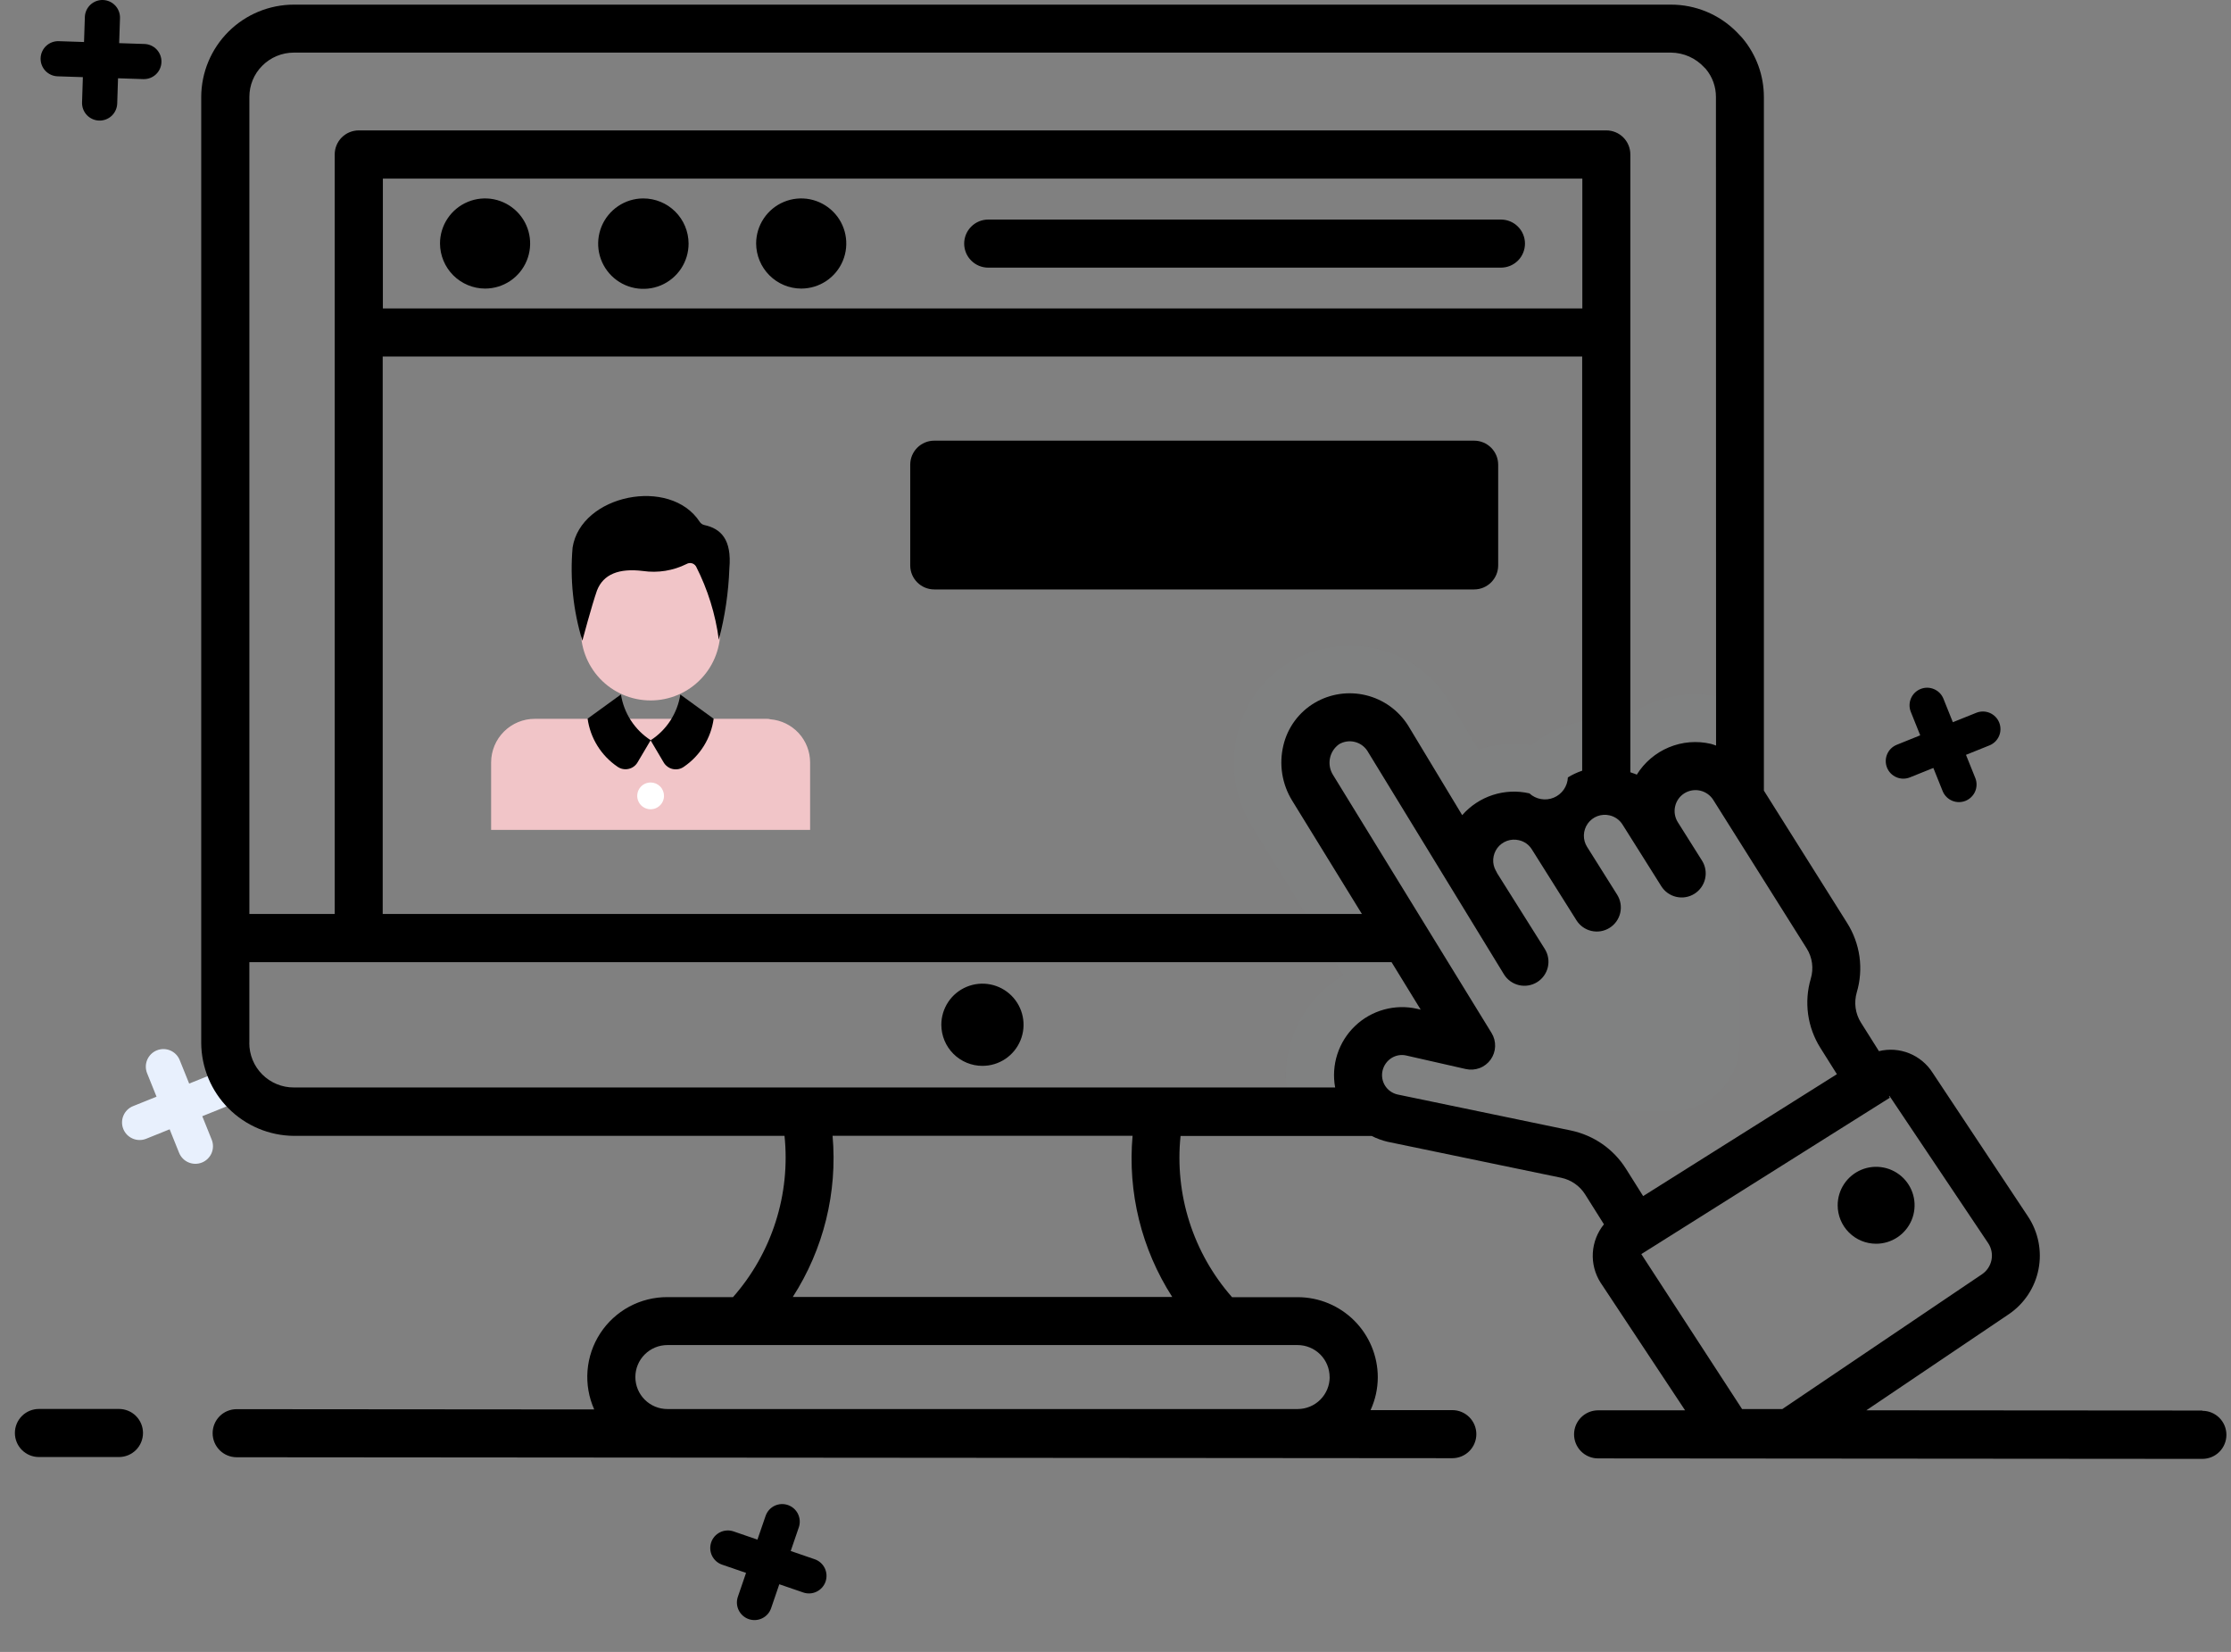 <svg width="104" height="77" viewBox="0 0 104 77" fill="none" xmlns="http://www.w3.org/2000/svg">
<rect x="0" y="0" width="104" height="77" fill="#808080" stroke="none"/>
<path d="M10.972 50.519C11.053 50.72 11.052 50.946 10.968 51.146C10.884 51.346 10.724 51.504 10.523 51.587L9.429 52.028L9.869 53.121C9.95 53.323 9.948 53.548 9.863 53.748C9.777 53.948 9.616 54.106 9.415 54.187C9.213 54.268 8.987 54.266 8.787 54.181C8.587 54.096 8.43 53.935 8.348 53.733L7.908 52.638L6.814 53.079C6.613 53.16 6.387 53.157 6.187 53.072C5.987 52.987 5.829 52.826 5.748 52.624C5.667 52.423 5.669 52.197 5.755 51.997C5.84 51.797 6.001 51.639 6.203 51.558L7.297 51.118L6.857 50.024C6.776 49.822 6.778 49.597 6.863 49.397C6.949 49.197 7.11 49.039 7.311 48.958C7.513 48.876 7.739 48.879 7.939 48.964C8.139 49.049 8.296 49.211 8.377 49.412L8.818 50.507L9.912 50.067C10.112 49.988 10.336 49.991 10.534 50.076C10.733 50.161 10.89 50.32 10.972 50.519Z" fill="#E8F0FD"/>
<g opacity="0.3">
<g opacity="0.3">
<g opacity="0.3">
<path opacity="0.3" d="M81.116 32.757V48.601C81.118 48.654 81.114 48.707 81.105 48.758C81.107 48.807 81.103 48.856 81.093 48.904V48.949C81.069 49.048 81.05 49.15 81.037 49.251C81.037 49.296 81.026 49.352 81.026 49.385C81.027 49.412 81.023 49.439 81.015 49.464C80.984 49.521 80.962 49.581 80.948 49.643C80.948 49.654 80.925 49.666 80.925 49.666C80.925 49.666 80.914 49.7 80.903 49.722C80.893 49.761 80.878 49.799 80.858 49.834C80.847 49.845 80.847 49.867 80.847 49.912C80.835 49.935 80.824 49.968 80.813 49.99C80.802 50.013 80.779 50.025 80.757 50.069C80.756 50.078 80.752 50.086 80.746 50.092C80.708 50.145 80.674 50.201 80.645 50.26C80.632 50.287 80.618 50.313 80.6 50.338C80.6 50.36 80.578 50.383 80.567 50.405C80.567 50.408 80.565 50.411 80.563 50.413C80.561 50.416 80.558 50.417 80.555 50.417L80.533 50.439C80.532 50.446 80.53 50.453 80.526 50.459C80.522 50.465 80.517 50.469 80.511 50.472C80.459 50.55 80.403 50.626 80.343 50.697L80.331 50.708L80.309 50.73C80.303 50.736 80.299 50.744 80.298 50.753L80.118 50.943C80.062 50.988 79.995 51.044 79.95 51.078C79.939 51.089 79.917 51.1 79.906 51.111C79.894 51.122 79.872 51.133 79.861 51.156C79.823 51.203 79.772 51.238 79.715 51.257H79.706C79.672 51.268 79.65 51.302 79.617 51.313C79.584 51.332 79.554 51.354 79.527 51.38H79.516C79.482 51.391 79.471 51.392 79.46 51.403C79.448 51.414 79.448 51.403 79.437 51.425C79.406 51.444 79.372 51.46 79.336 51.47C79.314 51.481 79.303 51.492 79.291 51.492C79.28 51.492 79.258 51.515 79.247 51.515C79.226 51.527 79.203 51.535 79.179 51.537C79.171 51.547 79.161 51.555 79.149 51.561C79.138 51.567 79.125 51.57 79.112 51.571C79.09 51.582 79.056 51.593 79.034 51.604H79.011C78.989 51.626 78.989 51.627 78.978 51.627C78.901 51.658 78.823 51.684 78.742 51.705H78.72C78.653 51.716 78.619 51.739 78.552 51.75H78.429C78.429 51.75 78.417 51.773 78.406 51.75C78.403 51.756 78.398 51.761 78.392 51.765C78.386 51.769 78.38 51.772 78.373 51.773C78.348 51.782 78.321 51.786 78.294 51.783C78.261 51.783 78.227 51.795 78.182 51.795C78.093 51.804 78.003 51.807 77.913 51.806H60.209V51.795C59.895 50.863 59.849 49.861 60.074 48.904C60.396 47.513 61.254 46.305 62.461 45.542C62.506 45.509 62.562 45.486 62.607 45.453L61.542 43.727L58.337 38.505C57.943 37.867 57.681 37.157 57.565 36.416C57.45 35.675 57.484 34.919 57.665 34.191C57.832 33.495 58.136 32.839 58.559 32.262C58.983 31.685 59.517 31.198 60.13 30.83C60.98 30.342 61.941 30.083 62.92 30.079C63.328 30.079 63.733 30.124 64.131 30.213C64.83 30.369 65.491 30.663 66.076 31.076C66.66 31.49 67.157 32.015 67.537 32.622L68.927 34.92C69.459 34.75 70.015 34.663 70.574 34.662C70.844 34.658 71.114 34.677 71.38 34.718C72.35 33.932 73.561 33.505 74.809 33.508C75.076 33.504 75.342 33.523 75.605 33.564C75.773 33.427 75.949 33.299 76.132 33.182C77.002 32.638 78.007 32.347 79.034 32.342C79.457 32.344 79.878 32.397 80.289 32.499C80.571 32.561 80.848 32.648 81.116 32.757Z" fill="#CEDBF0"/>
</g>
</g>
</g>
<path d="M68.718 20.54H43.551C42.932 20.54 42.431 21.042 42.431 21.661V26.353C42.431 26.972 42.932 27.474 43.551 27.474H68.718C69.337 27.474 69.839 26.972 69.839 26.353V21.661C69.839 21.042 69.337 20.54 68.718 20.54Z" fill="black"/>
<path d="M37.764 38.682V35.533C37.762 35.028 37.572 34.541 37.23 34.17C36.887 33.799 36.418 33.569 35.915 33.527C35.853 33.509 35.788 33.501 35.724 33.505H24.933C24.394 33.504 23.877 33.717 23.495 34.097C23.112 34.477 22.896 34.994 22.894 35.533V38.682H37.764Z" fill="#F1C5C8"/>
<path d="M33.574 29.228C33.597 29.669 33.53 30.11 33.377 30.523C33.225 30.937 32.99 31.316 32.686 31.636C32.382 31.956 32.017 32.211 31.611 32.385C31.206 32.559 30.77 32.648 30.329 32.648C29.887 32.648 29.451 32.559 29.046 32.385C28.64 32.211 28.275 31.956 27.971 31.636C27.668 31.316 27.432 30.937 27.28 30.523C27.127 30.11 27.06 29.669 27.084 29.228C27.084 27.436 28.534 25.317 30.333 25.317C32.133 25.317 33.574 27.43 33.574 29.228Z" fill="#F1C5C8"/>
<path d="M30.953 37.099C30.952 37.222 30.916 37.342 30.847 37.444C30.778 37.547 30.68 37.627 30.567 37.674C30.453 37.721 30.327 37.733 30.206 37.709C30.086 37.684 29.974 37.625 29.887 37.538C29.8 37.451 29.741 37.34 29.717 37.219C29.692 37.098 29.705 36.972 29.752 36.858C29.799 36.745 29.878 36.647 29.981 36.578C30.083 36.51 30.203 36.473 30.326 36.472C30.409 36.472 30.491 36.488 30.567 36.519C30.643 36.551 30.712 36.597 30.77 36.655C30.829 36.713 30.875 36.782 30.906 36.858C30.937 36.935 30.953 37.016 30.953 37.099Z" fill="white"/>
<path d="M32.099 11.35C32.1 11.767 31.978 12.175 31.747 12.522C31.517 12.869 31.188 13.141 30.804 13.302C30.419 13.462 29.995 13.505 29.586 13.425C29.177 13.345 28.801 13.146 28.505 12.852C28.21 12.558 28.008 12.183 27.925 11.775C27.843 11.366 27.883 10.942 28.041 10.557C28.2 10.171 28.469 9.841 28.814 9.608C29.16 9.375 29.567 9.25 29.984 9.249C30.543 9.248 31.08 9.468 31.476 9.862C31.872 10.256 32.096 10.791 32.099 11.35Z" fill="black"/>
<path d="M6.734 2.05L5.555 2.011L5.594 0.832C5.597 0.617 5.516 0.409 5.368 0.254C5.219 0.098 5.016 0.007 4.801 0C4.587 -0.007 4.378 0.071 4.22 0.216C4.062 0.362 3.967 0.563 3.956 0.778L3.917 1.958L2.738 1.919C2.521 1.912 2.31 1.992 2.152 2.14C1.993 2.289 1.9 2.494 1.893 2.712C1.886 2.929 1.966 3.14 2.114 3.299C2.263 3.457 2.468 3.55 2.686 3.557L3.863 3.596L3.825 4.774C3.818 4.991 3.898 5.202 4.046 5.361C4.195 5.519 4.4 5.613 4.618 5.62C4.835 5.627 5.046 5.548 5.205 5.399C5.363 5.25 5.456 5.045 5.464 4.828L5.502 3.649L6.68 3.688C6.898 3.695 7.109 3.616 7.268 3.467C7.426 3.319 7.519 3.113 7.526 2.896C7.534 2.679 7.454 2.467 7.306 2.309C7.157 2.15 6.952 2.057 6.734 2.05Z" fill="black"/>
<path d="M37.975 72.677L36.86 72.294L37.242 71.178C37.308 70.974 37.291 70.751 37.195 70.559C37.099 70.367 36.931 70.221 36.728 70.151C36.525 70.081 36.303 70.094 36.109 70.186C35.915 70.279 35.766 70.445 35.693 70.647L35.309 71.763L34.194 71.38C33.988 71.31 33.763 71.324 33.568 71.42C33.372 71.516 33.223 71.685 33.153 71.89C33.083 72.096 33.097 72.321 33.192 72.516C33.288 72.712 33.457 72.861 33.663 72.931L34.778 73.314L34.396 74.428C34.325 74.634 34.34 74.859 34.435 75.054C34.531 75.25 34.7 75.399 34.905 75.47C35.111 75.54 35.336 75.526 35.531 75.43C35.727 75.335 35.876 75.166 35.946 74.96L36.328 73.844L37.444 74.227C37.65 74.298 37.875 74.284 38.07 74.188C38.265 74.093 38.414 73.923 38.485 73.718C38.555 73.512 38.541 73.287 38.446 73.092C38.35 72.897 38.181 72.747 37.975 72.677Z" fill="black"/>
<path d="M89.03 36.235L90.125 35.795L90.564 36.889C90.649 37.087 90.807 37.243 91.005 37.325C91.203 37.407 91.426 37.408 91.625 37.328C91.823 37.248 91.983 37.093 92.07 36.897C92.156 36.701 92.162 36.478 92.086 36.278L91.646 35.184L92.739 34.744C92.941 34.663 93.102 34.505 93.188 34.305C93.273 34.105 93.275 33.88 93.194 33.678C93.113 33.477 92.956 33.316 92.756 33.23C92.556 33.145 92.33 33.142 92.129 33.223L91.034 33.663L90.595 32.569C90.514 32.367 90.356 32.206 90.156 32.121C89.956 32.035 89.73 32.033 89.528 32.115C89.327 32.196 89.166 32.353 89.081 32.553C88.995 32.753 88.993 32.979 89.074 33.18L89.513 34.274L88.42 34.715C88.32 34.755 88.229 34.814 88.152 34.889C88.075 34.964 88.014 35.054 87.972 35.153C87.929 35.252 87.907 35.358 87.906 35.466C87.905 35.573 87.925 35.681 87.965 35.78C88.005 35.88 88.064 35.971 88.139 36.048C88.215 36.125 88.305 36.186 88.403 36.228C88.502 36.271 88.609 36.293 88.716 36.294C88.824 36.295 88.931 36.275 89.03 36.235Z" fill="black"/>
<path d="M5.546 65.673H1.814C1.517 65.673 1.232 65.791 1.022 66.001C0.812 66.211 0.694 66.496 0.694 66.793C0.694 67.091 0.812 67.376 1.022 67.586C1.232 67.796 1.517 67.914 1.814 67.914H5.546C5.843 67.914 6.128 67.796 6.338 67.586C6.548 67.376 6.666 67.091 6.666 66.793C6.666 66.496 6.548 66.211 6.338 66.001C6.128 65.791 5.843 65.673 5.546 65.673Z" fill="black"/>
<path d="M102.662 65.747L87.001 65.736L93.646 61.254C94.363 60.767 94.858 60.017 95.026 59.167C95.194 58.317 95.02 57.434 94.543 56.711L90.091 50.003C89.831 49.594 89.45 49.277 89.001 49.096C88.552 48.915 88.058 48.88 87.588 48.995L86.749 47.663C86.619 47.456 86.535 47.224 86.501 46.982C86.468 46.74 86.486 46.494 86.554 46.259C86.715 45.719 86.758 45.15 86.681 44.592C86.603 44.033 86.407 43.498 86.106 43.021L82.225 36.851V4.526C82.226 3.523 81.873 2.552 81.23 1.783C81.209 1.758 81.118 1.656 81.091 1.634L80.953 1.488C80.552 1.084 80.075 0.763 79.549 0.545C79.023 0.327 78.46 0.215 77.89 0.216H13.701C12.556 0.216 11.459 0.669 10.649 1.477C9.839 2.285 9.382 3.382 9.38 4.526V48.61C9.386 49.755 9.843 50.852 10.651 51.663C11.46 52.475 12.555 52.935 13.701 52.944H36.571C36.711 54.295 36.571 55.66 36.157 56.953C35.744 58.247 35.068 59.441 34.17 60.46H31.109C30.488 60.458 29.876 60.611 29.329 60.906C28.782 61.202 28.318 61.629 27.979 62.15C27.64 62.671 27.437 63.268 27.388 63.887C27.339 64.507 27.446 65.128 27.7 65.696L11.033 65.683C10.736 65.683 10.45 65.8 10.24 66.01C10.03 66.221 9.912 66.506 9.912 66.803C9.912 67.1 10.03 67.385 10.24 67.596C10.45 67.806 10.736 67.924 11.033 67.924L67.7 67.968C67.998 67.968 68.282 67.85 68.493 67.64C68.703 67.43 68.821 67.145 68.821 66.848C68.821 66.55 68.703 66.266 68.493 66.055C68.282 65.845 67.998 65.727 67.7 65.727H63.89C64.111 65.246 64.226 64.724 64.227 64.196C64.226 63.206 63.832 62.258 63.133 61.558C62.433 60.858 61.485 60.464 60.495 60.463H57.433C56.536 59.444 55.859 58.25 55.446 56.956C55.033 55.663 54.892 54.298 55.033 52.948H63.943C64.175 53.066 64.42 53.156 64.673 53.217L72.78 54.898C73.007 54.946 73.222 55.039 73.412 55.171C73.603 55.303 73.766 55.473 73.89 55.669L74.769 57.066C74.461 57.445 74.28 57.911 74.251 58.398C74.222 58.885 74.348 59.369 74.609 59.781L78.552 65.737H74.496C74.199 65.737 73.914 65.856 73.704 66.066C73.494 66.276 73.376 66.561 73.376 66.858C73.376 67.155 73.494 67.44 73.704 67.65C73.914 67.86 74.199 67.978 74.496 67.978L102.665 68C102.963 68 103.248 67.882 103.458 67.672C103.668 67.461 103.786 67.177 103.786 66.879C103.786 66.582 103.668 66.297 103.458 66.087C103.248 65.877 102.963 65.759 102.665 65.759L102.662 65.747ZM12.223 3.067C12.416 2.872 12.646 2.717 12.9 2.611C13.154 2.506 13.426 2.452 13.701 2.452H77.897C78.189 2.455 78.478 2.518 78.745 2.637C79.012 2.756 79.251 2.929 79.449 3.145L79.521 3.218C79.826 3.583 79.992 4.045 79.99 4.521L79.996 34.752C79.915 34.726 79.839 34.691 79.755 34.672C79.101 34.519 78.416 34.576 77.796 34.834C77.177 35.092 76.653 35.538 76.3 36.108C76.206 36.059 76.099 36.039 76 35.996V7.198C76 6.901 75.882 6.616 75.672 6.406C75.462 6.196 75.177 6.078 74.879 6.078H16.724C16.427 6.078 16.142 6.196 15.931 6.406C15.721 6.616 15.603 6.901 15.603 7.198V42.602H11.625V4.515C11.625 4.246 11.677 3.98 11.78 3.731C11.882 3.483 12.033 3.257 12.223 3.067ZM68.16 37.993L65.642 33.82C65.196 33.111 64.491 32.604 63.677 32.406C62.863 32.208 62.004 32.335 61.283 32.761C60.919 32.976 60.603 33.263 60.352 33.604C60.102 33.944 59.923 34.332 59.826 34.743C59.721 35.179 59.703 35.631 59.773 36.073C59.844 36.516 60.002 36.94 60.237 37.321L63.487 42.602H17.84V16.617H73.755V35.923C73.521 36.002 73.298 36.106 73.088 36.235C73.08 36.439 73.013 36.636 72.897 36.803C72.78 36.971 72.618 37.101 72.429 37.18C72.241 37.258 72.034 37.281 71.833 37.245C71.632 37.21 71.445 37.118 71.295 36.98C70.73 36.85 70.141 36.876 69.59 37.054C69.038 37.233 68.546 37.557 68.164 37.993H68.16ZM73.762 14.377H17.848V8.326H73.762V14.377ZM11.624 48.604V44.848H62.272H64.869L66.227 47.06L66.064 47.022C65.552 46.905 65.019 46.918 64.513 47.058C64.007 47.198 63.543 47.461 63.164 47.825C62.785 48.188 62.502 48.64 62.34 49.14C62.179 49.64 62.144 50.172 62.239 50.688H13.701C13.427 50.69 13.155 50.637 12.902 50.532C12.649 50.428 12.419 50.274 12.226 50.081C12.032 49.887 11.879 49.657 11.775 49.403C11.672 49.15 11.619 48.878 11.621 48.604H11.624ZM61.984 64.186C61.984 64.581 61.827 64.96 61.547 65.24C61.268 65.519 60.889 65.676 60.494 65.677H31.109C30.714 65.677 30.335 65.52 30.055 65.24C29.775 64.96 29.618 64.581 29.618 64.186C29.618 63.79 29.775 63.412 30.055 63.132C30.335 62.852 30.714 62.695 31.109 62.695H60.491C60.886 62.696 61.265 62.853 61.545 63.133C61.824 63.412 61.981 63.791 61.981 64.186H61.984ZM54.649 60.454H36.956C38.392 58.224 39.044 55.58 38.811 52.939H52.796C52.561 55.58 53.212 58.224 54.646 60.454H54.649ZM73.237 52.695L65.145 51.015C65.027 50.988 64.915 50.938 64.816 50.868C64.716 50.798 64.632 50.709 64.567 50.606C64.502 50.503 64.459 50.389 64.438 50.269C64.418 50.149 64.421 50.026 64.448 49.908C64.504 49.666 64.651 49.455 64.86 49.319C64.963 49.254 65.079 49.209 65.2 49.188C65.321 49.168 65.445 49.172 65.564 49.201L68.328 49.829C68.543 49.878 68.768 49.862 68.974 49.784C69.181 49.706 69.359 49.568 69.488 49.389C69.616 49.209 69.689 48.995 69.696 48.775C69.704 48.554 69.646 48.336 69.53 48.148L62.149 36.134C61.999 35.904 61.944 35.625 61.995 35.355C62.046 35.086 62.199 34.847 62.423 34.688C62.639 34.561 62.895 34.521 63.14 34.578C63.384 34.634 63.597 34.782 63.736 34.991L70.114 45.425C70.272 45.676 70.524 45.854 70.814 45.92C71.103 45.986 71.407 45.934 71.659 45.776C71.911 45.618 72.089 45.366 72.155 45.077C72.221 44.787 72.169 44.483 72.011 44.231L69.782 40.687C69.775 40.675 69.775 40.661 69.768 40.648L69.733 40.59C69.639 40.426 69.596 40.237 69.608 40.048C69.621 39.859 69.688 39.677 69.801 39.525C69.915 39.374 70.071 39.259 70.249 39.194C70.428 39.13 70.621 39.119 70.805 39.163C70.929 39.19 71.046 39.242 71.15 39.315C71.254 39.389 71.341 39.482 71.408 39.59L73.488 42.896C73.646 43.148 73.898 43.326 74.188 43.392C74.477 43.458 74.781 43.407 75.033 43.248C75.285 43.09 75.463 42.839 75.529 42.549C75.595 42.259 75.543 41.954 75.385 41.703L73.983 39.473C73.88 39.31 73.828 39.119 73.834 38.926C73.84 38.732 73.903 38.545 74.015 38.387C74.128 38.23 74.284 38.109 74.465 38.041C74.646 37.973 74.844 37.961 75.032 38.005C75.156 38.034 75.273 38.086 75.377 38.16C75.481 38.234 75.569 38.327 75.636 38.435C75.708 38.547 77.514 41.42 77.443 41.308C77.522 41.433 77.624 41.541 77.744 41.626C77.865 41.711 78 41.772 78.144 41.804C78.287 41.837 78.436 41.841 78.581 41.816C78.726 41.791 78.865 41.738 78.99 41.659C79.114 41.581 79.222 41.478 79.307 41.358C79.392 41.238 79.453 41.102 79.485 40.959C79.518 40.815 79.522 40.667 79.497 40.522C79.472 40.377 79.419 40.237 79.34 40.113L78.211 38.32C78.074 38.101 78.03 37.836 78.088 37.584C78.145 37.332 78.3 37.114 78.519 36.976C78.738 36.84 79.002 36.795 79.254 36.852C79.506 36.91 79.725 37.064 79.864 37.282L84.22 44.207C84.351 44.414 84.435 44.647 84.468 44.889C84.501 45.132 84.482 45.379 84.412 45.614C84.252 46.154 84.21 46.721 84.287 47.279C84.364 47.836 84.56 48.37 84.86 48.846L85.629 50.069L76.597 55.751L75.787 54.464C75.501 54.014 75.128 53.625 74.689 53.321C74.251 53.018 73.756 52.805 73.234 52.695H73.237ZM87.769 51.372L88.097 51.166L88.056 51.101C88.063 51.092 88.073 51.087 88.078 51.08L92.681 57.946C92.833 58.176 92.889 58.457 92.835 58.727C92.782 58.998 92.624 59.237 92.396 59.392L83.086 65.677H81.208L76.511 58.455L87.769 51.372Z" fill="black"/>
<path d="M45.803 49.681C46.182 49.68 46.552 49.567 46.866 49.356C47.18 49.145 47.425 48.845 47.569 48.495C47.714 48.145 47.751 47.76 47.676 47.389C47.602 47.017 47.419 46.676 47.15 46.408C46.882 46.141 46.541 45.959 46.169 45.886C45.798 45.812 45.413 45.851 45.063 45.996C44.713 46.141 44.414 46.386 44.204 46.701C43.994 47.016 43.881 47.387 43.881 47.765C43.882 48.017 43.931 48.267 44.028 48.5C44.125 48.733 44.266 48.944 44.445 49.122C44.623 49.3 44.835 49.441 45.068 49.537C45.301 49.633 45.551 49.682 45.803 49.681Z" fill="black"/>
<path d="M28.946 32.369L27.392 33.496C27.454 33.946 27.61 34.379 27.85 34.764C28.09 35.151 28.409 35.482 28.785 35.737C28.858 35.789 28.942 35.825 29.031 35.843C29.12 35.861 29.211 35.86 29.299 35.84C29.388 35.821 29.471 35.783 29.544 35.73C29.617 35.676 29.678 35.608 29.723 35.53L30.332 34.501C29.964 34.264 29.65 33.951 29.411 33.583C29.172 33.216 29.014 32.802 28.946 32.369Z" fill="black"/>
<path d="M30.328 34.506L30.936 35.535C30.982 35.613 31.043 35.681 31.116 35.734C31.189 35.788 31.272 35.826 31.36 35.845C31.449 35.864 31.54 35.865 31.629 35.848C31.718 35.83 31.802 35.794 31.876 35.742C32.252 35.487 32.57 35.155 32.81 34.769C33.05 34.383 33.206 33.951 33.268 33.501L31.714 32.374C31.647 32.807 31.488 33.221 31.249 33.589C31.011 33.956 30.697 34.269 30.328 34.506Z" fill="black"/>
<path d="M32.832 24.472C32.745 24.453 32.669 24.4 32.62 24.325C31.241 22.205 27.076 23.059 26.692 25.522C26.564 26.985 26.719 28.459 27.147 29.864C27.147 29.864 27.578 28.241 27.828 27.527C28.122 26.765 28.852 26.475 29.976 26.615C30.67 26.715 31.377 26.601 32.004 26.289C32.078 26.246 32.165 26.233 32.248 26.254C32.331 26.275 32.402 26.328 32.446 26.401C32.992 27.472 33.352 28.628 33.509 29.819C33.795 28.732 33.96 27.617 34 26.493C34.12 25.14 33.601 24.638 32.832 24.472Z" fill="black"/>
<path d="M87.457 57.972C87.812 57.972 88.159 57.867 88.453 57.67C88.748 57.473 88.978 57.193 89.114 56.865C89.249 56.538 89.285 56.177 89.216 55.83C89.147 55.482 88.976 55.162 88.725 54.911C88.474 54.661 88.155 54.49 87.807 54.421C87.459 54.352 87.099 54.387 86.771 54.523C86.444 54.659 86.164 54.889 85.967 55.183C85.77 55.478 85.665 55.825 85.665 56.179C85.665 56.655 85.853 57.111 86.19 57.447C86.526 57.784 86.982 57.972 87.457 57.972Z" fill="black"/>
<path d="M22.612 13.451C23.028 13.451 23.434 13.328 23.779 13.097C24.125 12.866 24.394 12.538 24.553 12.154C24.712 11.77 24.754 11.348 24.673 10.94C24.592 10.533 24.392 10.158 24.098 9.865C23.804 9.571 23.43 9.371 23.022 9.289C22.615 9.208 22.192 9.25 21.808 9.409C21.424 9.568 21.096 9.837 20.865 10.183C20.634 10.528 20.511 10.934 20.511 11.35C20.514 11.906 20.736 12.44 21.129 12.833C21.523 13.227 22.056 13.449 22.612 13.451Z" fill="black"/>
<path d="M37.349 13.451C37.765 13.451 38.171 13.328 38.517 13.097C38.862 12.866 39.132 12.538 39.291 12.154C39.45 11.77 39.491 11.348 39.41 10.94C39.329 10.533 39.129 10.158 38.835 9.865C38.541 9.571 38.167 9.371 37.759 9.289C37.352 9.208 36.929 9.25 36.545 9.409C36.162 9.568 35.834 9.837 35.603 10.183C35.372 10.528 35.248 10.934 35.248 11.35C35.251 11.906 35.473 12.44 35.867 12.833C36.26 13.227 36.793 13.449 37.349 13.451Z" fill="black"/>
<path d="M71.088 11.354C71.088 11.652 70.97 11.937 70.76 12.147C70.55 12.357 70.265 12.475 69.968 12.475H46.067C45.77 12.475 45.485 12.357 45.275 12.147C45.064 11.937 44.946 11.652 44.946 11.354C44.946 11.057 45.064 10.772 45.275 10.562C45.485 10.352 45.77 10.234 46.067 10.234H69.968C70.265 10.234 70.55 10.352 70.76 10.562C70.97 10.772 71.088 11.057 71.088 11.354Z" fill="black"/>
</svg>
